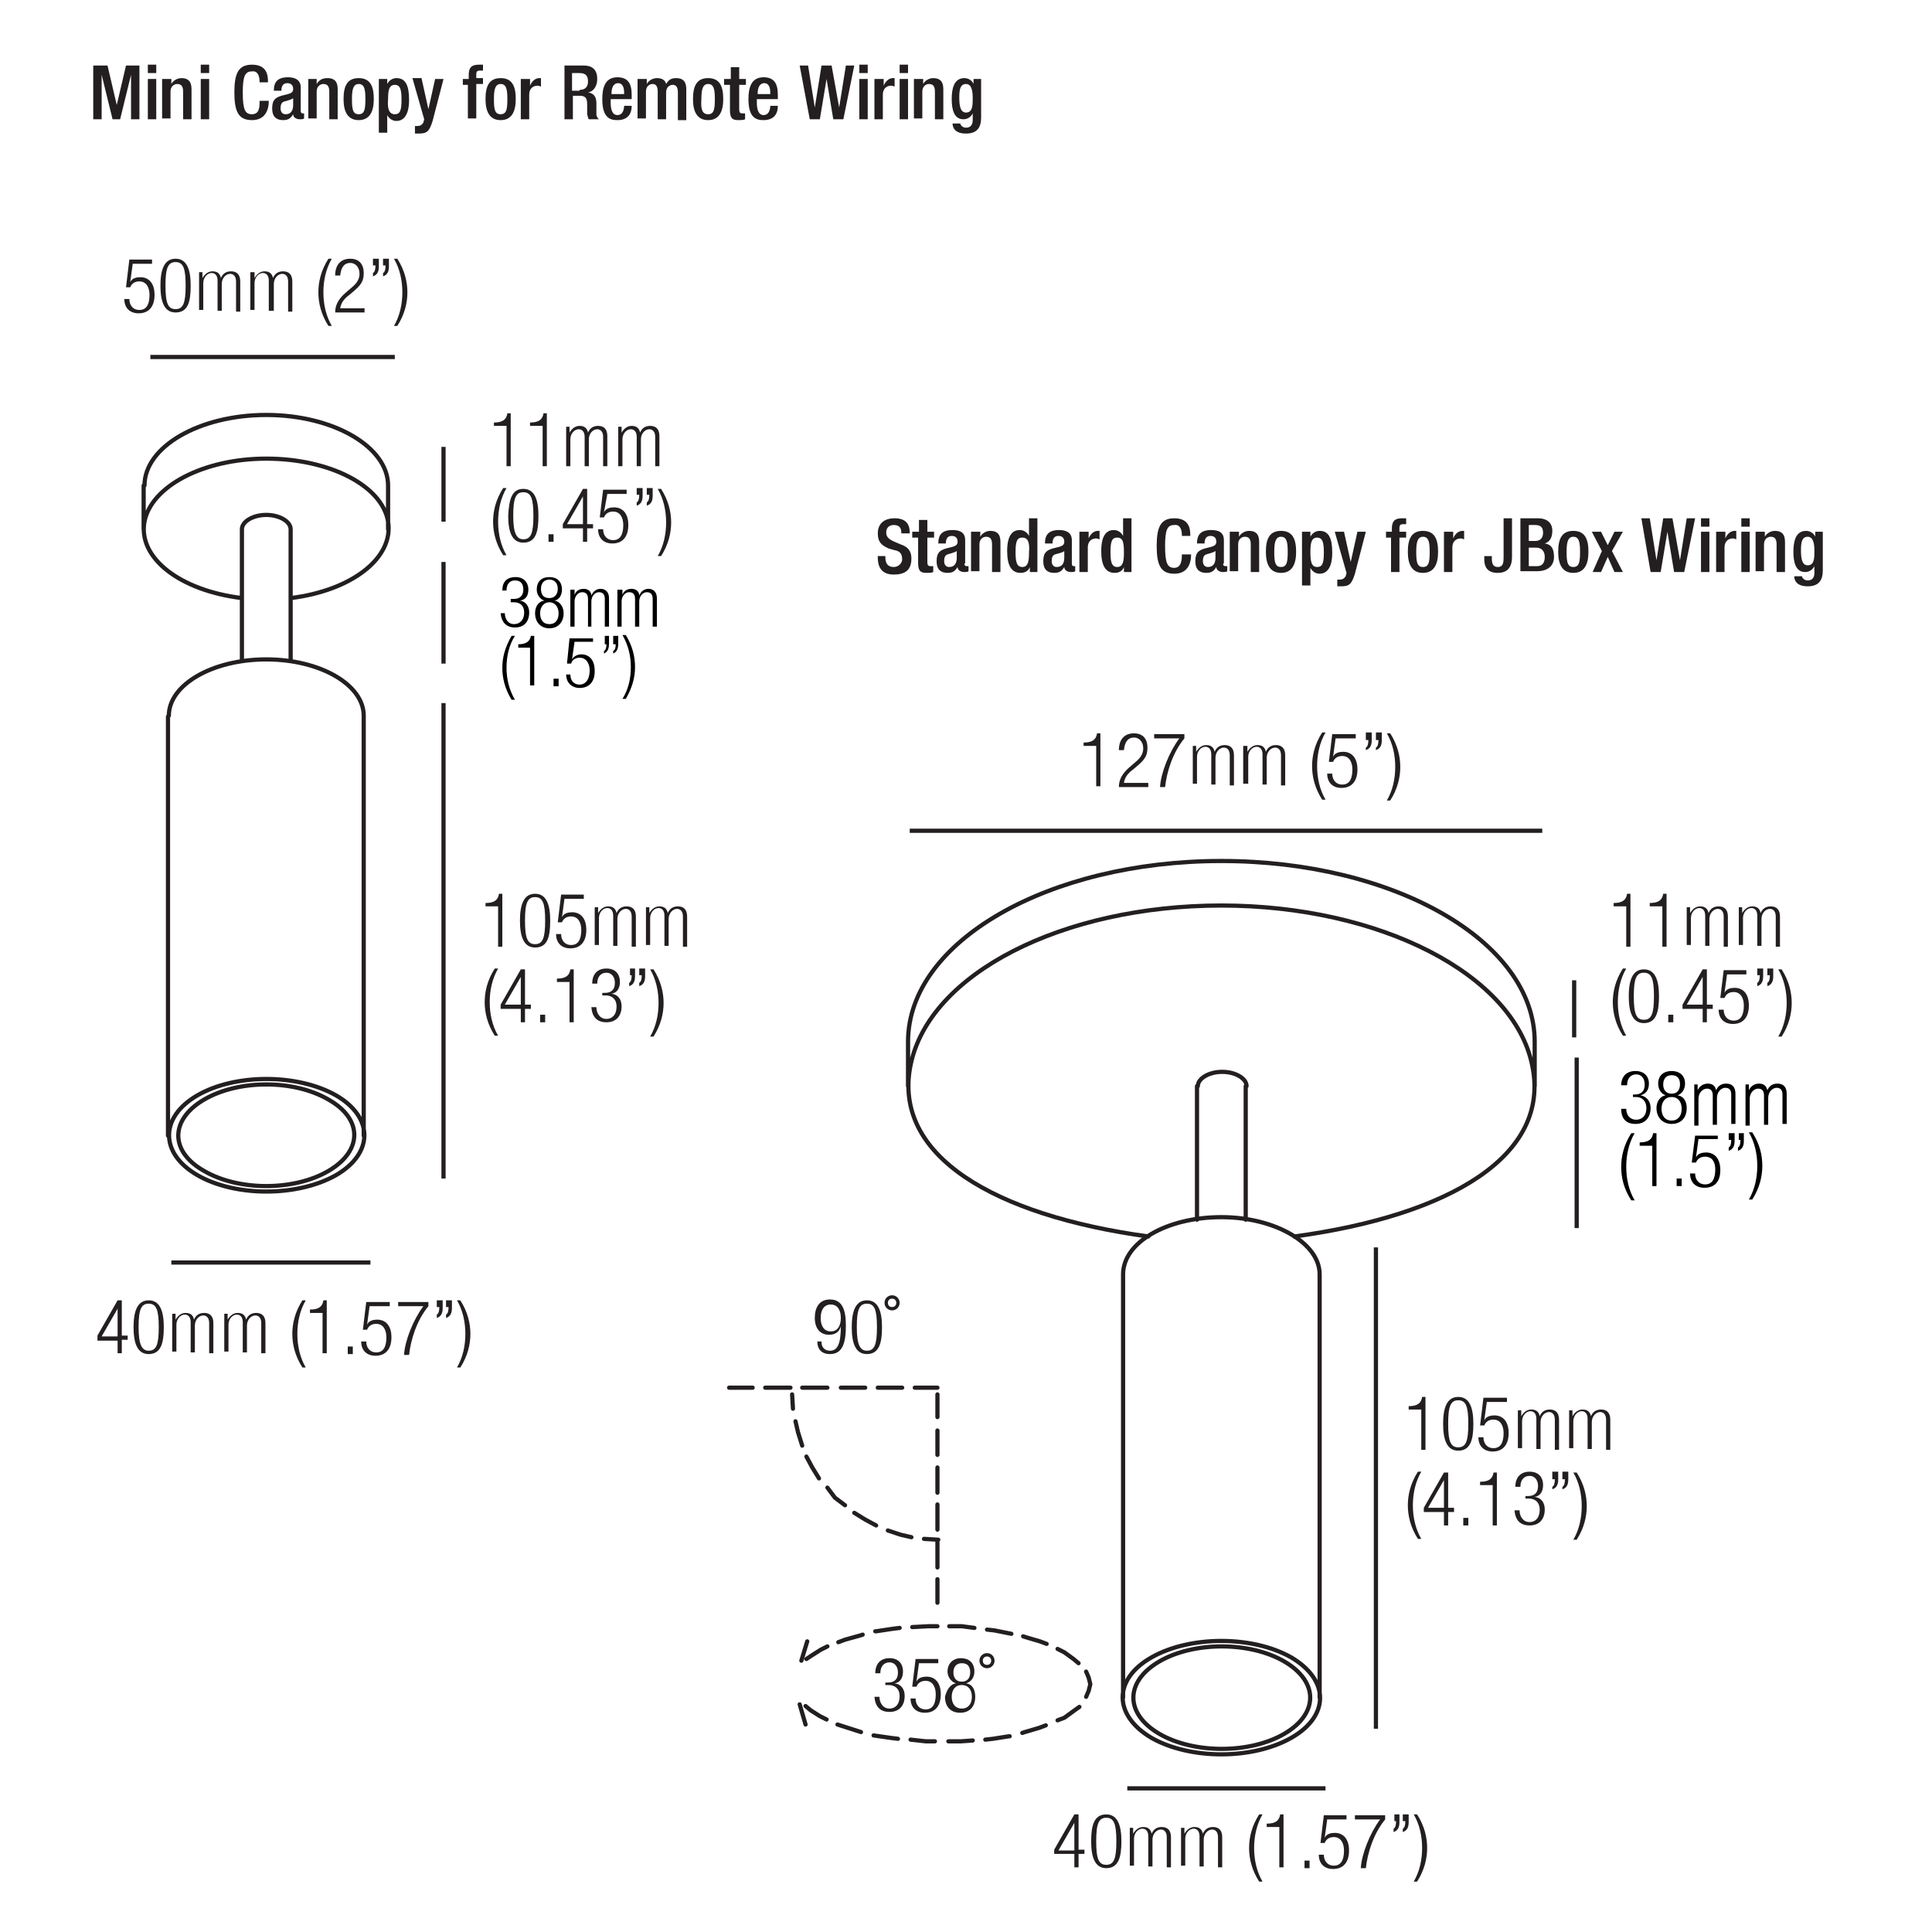 <?xml version="1.0" encoding="utf-8"?>
<!-- Generator: Adobe Illustrator 23.0.1, SVG Export Plug-In . SVG Version: 6.00 Build 0)  -->
<svg version="1.1" id="Layer_1" xmlns="http://www.w3.org/2000/svg" xmlns:xlink="http://www.w3.org/1999/xlink" x="0px" y="0px"
	 viewBox="0 0 230 230" style="enable-background:new 0 0 230 230;" xml:space="preserve">
<style type="text/css">
	.st0{fill:none;stroke:#231F20;stroke-width:0.5;stroke-linecap:round;stroke-linejoin:round;stroke-miterlimit:10;}
	.st1{fill:#231F20;}
	.st2{fill:none;stroke:#231F20;stroke-width:0.5;}
</style>
<path class="st0" d="M142.5,129.3v15.9 M148.3,129.3v15.9 M148.4,129.3c0-0.9-1.3-1.7-2.9-1.7c-1.6,0-2.9,0.8-2.9,1.7 M133.7,151.7
	v50.4 M157.1,151.7v50.4 M157.1,151.7c0-3.7-5.3-6.8-11.7-6.8c-6.5,0-11.7,3-11.7,6.8 M137.1,197.3c-4.6,2.6-4.6,6.9,0,9.6
	c4.6,2.6,12,2.6,16.6,0c4.6-2.6,4.6-6.9,0-9.6C149.1,194.7,141.7,194.7,137.1,197.3 M152.9,206.4c4.1-2.4,4.1-6.2,0-8.6
	c-4.1-2.4-10.8-2.4-14.9,0c-4.1,2.4-4.1,6.2,0,8.6C142.1,208.8,148.8,208.8,152.9,206.4"/>
<g>
	<path class="st0" d="M108.1,124v5.3 M182.7,124v5.3 M182.7,124c0-11.9-16.7-21.5-37.3-21.5c-20.6,0-37.3,9.6-37.3,21.5
		 M154.1,147.2c18.4-2.5,30.6-9.6,28.3-20.4c-2.2-10.8-18.1-19-37-19c-18.9,0-34.8,8.1-37,19c-2.2,10.8,10,17.9,28.3,20.4"/>
</g>
<g>
	<path class="st1" d="M18.1,30.9v0.5h-2.3l-0.3,2.2l0,0c0.2-0.5,0.8-0.6,1.2-0.6c1,0,1.7,0.7,1.7,2.1c0,1.3-0.6,2.2-1.9,2.2
		c-1,0-1.7-0.6-1.7-1.7h0.6c0,0.7,0.4,1.3,1.2,1.3s1.2-0.6,1.2-1.8c0-0.9-0.4-1.6-1.2-1.6c-0.5,0-0.9,0.2-1.1,0.7H15l0.4-3.3H18.1z"
		/>
	<path class="st1" d="M20.9,30.8c1.4,0,1.8,1.4,1.8,3.2c0,1.9-0.3,3.2-1.8,3.2c-1.4,0-1.8-1.4-1.8-3.2
		C19.1,32.2,19.5,30.8,20.9,30.8z M20.9,36.8c0.9,0,1.2-0.7,1.2-2.8s-0.3-2.8-1.2-2.8c-0.9,0-1.2,0.7-1.2,2.8S20,36.8,20.9,36.8z"/>
	<path class="st1" d="M23.6,32.4h0.5v0.7h0c0.3-0.5,0.7-0.8,1.2-0.8c0.6,0,0.9,0.3,1,0.8h0c0.2-0.5,0.6-0.8,1.2-0.8
		c0.7,0,1.1,0.4,1.1,1.2v3.6h-0.5v-3.6c0-0.6-0.3-0.9-0.7-0.9c-0.5,0-1,0.5-1,1.2v3.2h-0.5v-3.6c0-0.6-0.3-0.9-0.7-0.9
		c-0.5,0-1,0.5-1,1.2v3.2h-0.5V32.4z"/>
	<path class="st1" d="M29.8,32.4h0.5v0.7h0c0.3-0.5,0.7-0.8,1.2-0.8c0.6,0,0.9,0.3,1,0.8h0c0.2-0.5,0.6-0.8,1.2-0.8
		c0.7,0,1.1,0.4,1.1,1.2v3.6h-0.5v-3.6c0-0.6-0.3-0.9-0.7-0.9c-0.5,0-1,0.5-1,1.2v3.2H32v-3.6c0-0.6-0.3-0.9-0.7-0.9
		c-0.5,0-1,0.5-1,1.2v3.2h-0.5V32.4z"/>
	<path class="st1" d="M39.5,30.8c-0.7,1.2-1,2.6-1,4s0.3,2.8,1,4h-0.4c-0.9-1.4-1.2-2.8-1.2-4s0.3-2.6,1.2-4H39.5z"/>
	<path class="st1" d="M39.9,32.8c0-1.2,0.6-2,1.8-2c0.9,0,1.6,0.5,1.6,1.7c0,0.8-0.2,1.3-1,2l-0.7,0.6c-0.7,0.5-1,1-1.1,1.6h2.9v0.5
		h-3.5c0-1,0.5-1.7,1.3-2.4l0.7-0.6c0.6-0.5,0.9-1,0.9-1.6c0-0.8-0.5-1.3-1.1-1.3c-0.7,0-1.1,0.5-1.2,1.5H39.9z"/>
	<path class="st1" d="M44.5,30.8h0.6v0.9c0,0.5-0.1,1-0.7,1.2v-0.4c0.2-0.1,0.3-0.4,0.3-0.9h-0.3V30.8z M45.7,30.8h0.6v0.9
		c0,0.5-0.1,1-0.7,1.2v-0.4c0.2-0.1,0.3-0.4,0.3-0.9h-0.3V30.8z"/>
	<path class="st1" d="M46.9,38.8c0.7-1.2,1-2.6,1-4s-0.3-2.8-1-4h0.4c0.9,1.4,1.2,2.8,1.2,4s-0.3,2.6-1.2,4H46.9z"/>
</g>
<g>
	<path class="st1" d="M130.5,88.8H129v-0.4c1.1,0,1.5-0.4,1.6-1.1h0.4v6.3h-0.5V88.8z"/>
	<path class="st1" d="M133.2,89.3c0-1.2,0.6-2,1.8-2c0.9,0,1.6,0.5,1.6,1.7c0,0.8-0.2,1.3-1,2l-0.7,0.6c-0.7,0.5-1,1-1.1,1.6h2.9
		v0.5h-3.5c0-1,0.5-1.7,1.3-2.4l0.7-0.6c0.6-0.5,0.9-1,0.9-1.6c0-0.8-0.5-1.3-1.1-1.3c-0.7,0-1.1,0.5-1.2,1.5H133.2z"/>
	<path class="st1" d="M137.4,87.4h3.6v0.5c-1.4,1.7-2.1,4-2.3,5.8h-0.6c0.1-1.7,1.1-4.2,2.3-5.8h-3V87.4z"/>
	<path class="st1" d="M141.9,88.8h0.5v0.7h0c0.3-0.5,0.7-0.8,1.2-0.8c0.6,0,0.9,0.3,1,0.8h0c0.2-0.5,0.6-0.8,1.2-0.8
		c0.7,0,1.1,0.4,1.1,1.2v3.6h-0.5v-3.6c0-0.6-0.3-0.9-0.7-0.9c-0.5,0-1,0.5-1,1.2v3.2h-0.5v-3.6c0-0.6-0.3-0.9-0.7-0.9
		c-0.5,0-1,0.5-1,1.2v3.2h-0.5V88.8z"/>
	<path class="st1" d="M148,88.8h0.5v0.7h0c0.3-0.5,0.7-0.8,1.2-0.8c0.6,0,0.9,0.3,1,0.8h0c0.2-0.5,0.6-0.8,1.2-0.8
		c0.7,0,1.1,0.4,1.1,1.2v3.6h-0.5v-3.6c0-0.6-0.3-0.9-0.7-0.9c-0.5,0-1,0.5-1,1.2v3.2h-0.5v-3.6c0-0.6-0.3-0.9-0.7-0.9
		c-0.5,0-1,0.5-1,1.2v3.2H148V88.8z"/>
	<path class="st1" d="M157.8,87.2c-0.7,1.2-1,2.6-1,4s0.3,2.8,1,4h-0.4c-0.9-1.4-1.2-2.8-1.2-4s0.3-2.6,1.2-4H157.8z"/>
	<path class="st1" d="M161.4,87.4v0.5H159l-0.3,2.2l0,0c0.2-0.5,0.8-0.6,1.2-0.6c1,0,1.7,0.7,1.7,2.1c0,1.3-0.6,2.2-1.9,2.2
		c-1,0-1.7-0.6-1.7-1.7h0.6c0,0.7,0.4,1.3,1.2,1.3c0.8,0,1.2-0.6,1.2-1.8c0-0.9-0.4-1.6-1.2-1.6c-0.5,0-0.9,0.2-1.1,0.7h-0.5
		l0.4-3.3H161.4z"/>
	<path class="st1" d="M162.7,87.2h0.6v0.9c0,0.5-0.1,1-0.7,1.2V89c0.2-0.1,0.3-0.4,0.3-0.9h-0.3V87.2z M163.9,87.2h0.6v0.9
		c0,0.5-0.1,1-0.7,1.2V89c0.2-0.1,0.3-0.4,0.3-0.9h-0.3V87.2z"/>
	<path class="st1" d="M165.1,95.3c0.7-1.2,1-2.6,1-4s-0.3-2.8-1-4h0.4c0.9,1.4,1.2,2.8,1.2,4s-0.3,2.6-1.2,4H165.1z"/>
</g>
<g>
	<path class="st1" d="M14,159.6h-2.4V159l2.4-4.2h0.5v4.2h0.7v0.5h-0.7v1.6H14V159.6z M14,159.1v-3.3h0l-1.9,3.3H14z"/>
	<path class="st1" d="M17.7,154.8c1.4,0,1.8,1.4,1.8,3.2s-0.3,3.2-1.8,3.2c-1.4,0-1.8-1.4-1.8-3.2S16.3,154.8,17.7,154.8z
		 M17.7,160.8c0.9,0,1.2-0.7,1.2-2.8s-0.3-2.8-1.2-2.8c-0.9,0-1.2,0.7-1.2,2.8S16.9,160.8,17.7,160.8z"/>
	<path class="st1" d="M20.4,156.4h0.5v0.7h0c0.3-0.5,0.7-0.8,1.2-0.8c0.6,0,0.9,0.3,1,0.8h0c0.2-0.5,0.6-0.8,1.2-0.8
		c0.7,0,1.1,0.4,1.1,1.2v3.6h-0.5v-3.6c0-0.6-0.3-0.9-0.7-0.9c-0.5,0-1,0.5-1,1.2v3.2h-0.5v-3.6c0-0.6-0.3-0.9-0.7-0.9
		c-0.5,0-1,0.5-1,1.2v3.2h-0.5V156.4z"/>
	<path class="st1" d="M26.6,156.4h0.5v0.7h0c0.3-0.5,0.7-0.8,1.2-0.8c0.6,0,0.9,0.3,1,0.8h0c0.2-0.5,0.6-0.8,1.2-0.8
		c0.7,0,1.1,0.4,1.1,1.2v3.6h-0.5v-3.6c0-0.6-0.3-0.9-0.7-0.9c-0.5,0-1,0.5-1,1.2v3.2h-0.5v-3.6c0-0.6-0.3-0.9-0.7-0.9
		c-0.5,0-1,0.5-1,1.2v3.2h-0.5V156.4z"/>
	<path class="st1" d="M36.4,154.8c-0.7,1.2-1,2.6-1,4s0.3,2.8,1,4H36c-0.9-1.4-1.2-2.8-1.2-4c0-1.2,0.3-2.6,1.2-4H36.4z"/>
	<path class="st1" d="M38.4,156.3h-1.5v-0.4c1.1,0,1.5-0.4,1.6-1.1h0.4v6.3h-0.5V156.3z"/>
	<path class="st1" d="M41.4,160.3H42v0.9h-0.6V160.3z"/>
	<path class="st1" d="M46.4,155v0.5H44l-0.3,2.2l0,0c0.2-0.5,0.8-0.6,1.2-0.6c1,0,1.7,0.7,1.7,2.1c0,1.3-0.6,2.2-1.9,2.2
		c-1,0-1.7-0.6-1.7-1.7h0.6c0,0.7,0.4,1.3,1.2,1.3s1.2-0.6,1.2-1.8c0-0.9-0.4-1.6-1.2-1.6c-0.5,0-0.9,0.2-1.1,0.7h-0.5l0.4-3.3H46.4
		z"/>
	<path class="st1" d="M47.4,155H51v0.5c-1.4,1.7-2.1,4-2.3,5.8h-0.6c0.1-1.7,1.1-4.2,2.3-5.8h-3V155z"/>
	<path class="st1" d="M52.1,154.8h0.6v0.9c0,0.5-0.1,1-0.7,1.2v-0.4c0.2-0.1,0.3-0.4,0.3-0.9h-0.3V154.8z M53.2,154.8h0.6v0.9
		c0,0.5-0.1,1-0.7,1.2v-0.4c0.2-0.1,0.3-0.4,0.3-0.9h-0.3V154.8z"/>
	<path class="st1" d="M54.4,162.8c0.7-1.2,1-2.6,1-4s-0.3-2.8-1-4h0.4c0.9,1.4,1.2,2.8,1.2,4c0,1.2-0.3,2.6-1.2,4H54.4z"/>
</g>
<g>
	<path class="st1" d="M127.9,220.7h-2.4v-0.5l2.4-4.2h0.5v4.2h0.7v0.5h-0.7v1.6h-0.5V220.7z M127.9,220.3v-3.3h0l-1.9,3.3H127.9z"/>
	<path class="st1" d="M131.7,216c1.4,0,1.8,1.4,1.8,3.2s-0.3,3.2-1.8,3.2c-1.4,0-1.8-1.4-1.8-3.2S130.2,216,131.7,216z M131.7,222
		c0.9,0,1.2-0.7,1.2-2.8s-0.3-2.8-1.2-2.8c-0.9,0-1.2,0.7-1.2,2.8S130.8,222,131.7,222z"/>
	<path class="st1" d="M134.4,217.6h0.5v0.7h0c0.3-0.5,0.7-0.8,1.2-0.8c0.6,0,0.9,0.3,1,0.8h0c0.2-0.5,0.6-0.8,1.2-0.8
		c0.7,0,1.1,0.4,1.1,1.2v3.6h-0.5v-3.6c0-0.6-0.3-0.9-0.7-0.9c-0.5,0-1,0.5-1,1.2v3.2h-0.5v-3.6c0-0.6-0.3-0.9-0.7-0.9
		c-0.5,0-1,0.5-1,1.2v3.2h-0.5V217.6z"/>
	<path class="st1" d="M140.5,217.6h0.5v0.7h0c0.3-0.5,0.7-0.8,1.2-0.8c0.6,0,0.9,0.3,1,0.8h0c0.2-0.5,0.6-0.8,1.2-0.8
		c0.7,0,1.1,0.4,1.1,1.2v3.6H145v-3.6c0-0.6-0.3-0.9-0.7-0.9c-0.5,0-1,0.5-1,1.2v3.2h-0.5v-3.6c0-0.6-0.3-0.9-0.7-0.9
		c-0.5,0-1,0.5-1,1.2v3.2h-0.5V217.6z"/>
	<path class="st1" d="M150.3,216c-0.7,1.2-1,2.6-1,4s0.3,2.8,1,4h-0.4c-0.9-1.4-1.2-2.8-1.2-4c0-1.2,0.3-2.6,1.2-4H150.3z"/>
	<path class="st1" d="M152.3,217.5h-1.5v-0.4c1.1,0,1.5-0.4,1.6-1.1h0.4v6.3h-0.5V217.5z"/>
	<path class="st1" d="M155.3,221.5h0.6v0.9h-0.6V221.5z"/>
	<path class="st1" d="M160.3,216.1v0.5H158l-0.3,2.2l0,0c0.2-0.5,0.8-0.6,1.2-0.6c1,0,1.7,0.7,1.7,2.1c0,1.3-0.6,2.2-1.9,2.2
		c-1,0-1.7-0.6-1.7-1.7h0.6c0,0.7,0.4,1.3,1.2,1.3c0.8,0,1.2-0.6,1.2-1.8c0-0.9-0.4-1.6-1.2-1.6c-0.5,0-0.9,0.2-1.1,0.7h-0.5
		l0.4-3.3H160.3z"/>
	<path class="st1" d="M161.3,216.1h3.6v0.5c-1.4,1.7-2.1,4-2.3,5.8H162c0.1-1.7,1.1-4.2,2.3-5.8h-3V216.1z"/>
	<path class="st1" d="M166,216h0.6v0.9c0,0.5-0.1,1-0.7,1.2v-0.4c0.2-0.1,0.3-0.4,0.3-0.9H166V216z M167.1,216h0.6v0.9
		c0,0.5-0.1,1-0.7,1.2v-0.4c0.2-0.1,0.3-0.4,0.3-0.9h-0.3V216z"/>
	<path class="st1" d="M168.3,224c0.7-1.2,1-2.6,1-4s-0.3-2.8-1-4h0.4c0.9,1.4,1.2,2.8,1.2,4c0,1.2-0.3,2.6-1.2,4H168.3z"/>
</g>
<g>
	<path class="st1" d="M59.3,107.9h-1.5v-0.4c1.1,0,1.5-0.4,1.6-1.1h0.4v6.3h-0.5V107.9z"/>
	<path class="st1" d="M63.7,106.4c1.4,0,1.8,1.4,1.8,3.2c0,1.9-0.3,3.2-1.8,3.2c-1.4,0-1.8-1.4-1.8-3.2
		C61.9,107.8,62.3,106.4,63.7,106.4z M63.7,112.4c0.9,0,1.2-0.7,1.2-2.8s-0.3-2.8-1.2-2.8c-0.9,0-1.2,0.7-1.2,2.8
		S62.8,112.4,63.7,112.4z"/>
	<path class="st1" d="M69.5,106.5v0.5h-2.3l-0.3,2.2l0,0c0.2-0.5,0.8-0.6,1.2-0.6c1,0,1.7,0.7,1.7,2.1c0,1.3-0.6,2.2-1.9,2.2
		c-1,0-1.7-0.6-1.7-1.7h0.6c0,0.7,0.4,1.3,1.2,1.3s1.2-0.6,1.2-1.8c0-0.9-0.4-1.6-1.2-1.6c-0.5,0-0.9,0.2-1.1,0.7h-0.5l0.4-3.3H69.5
		z"/>
	<path class="st1" d="M70.7,108h0.5v0.7h0c0.3-0.5,0.7-0.8,1.2-0.8c0.6,0,0.9,0.3,1,0.8h0c0.2-0.5,0.6-0.8,1.2-0.8
		c0.7,0,1.1,0.4,1.1,1.2v3.6h-0.5v-3.6c0-0.6-0.3-0.9-0.7-0.9c-0.5,0-1,0.5-1,1.2v3.2H73v-3.6c0-0.6-0.3-0.9-0.7-0.9
		c-0.5,0-1,0.5-1,1.2v3.2h-0.5V108z"/>
	<path class="st1" d="M76.8,108h0.5v0.7h0c0.3-0.5,0.7-0.8,1.2-0.8c0.6,0,0.9,0.3,1,0.8h0c0.2-0.5,0.6-0.8,1.2-0.8
		c0.7,0,1.1,0.4,1.1,1.2v3.6h-0.5v-3.6c0-0.6-0.3-0.9-0.7-0.9c-0.5,0-1,0.5-1,1.2v3.2h-0.5v-3.6c0-0.6-0.3-0.9-0.7-0.9
		c-0.5,0-1,0.5-1,1.2v3.2h-0.5V108z"/>
</g>
<g>
	<path class="st1" d="M59.3,115.3c-0.7,1.2-1,2.6-1,4s0.3,2.8,1,4h-0.4c-0.9-1.4-1.2-2.8-1.2-4c0-1.2,0.3-2.6,1.2-4H59.3z"/>
	<path class="st1" d="M62,120.1h-2.4v-0.5l2.4-4.2h0.5v4.2h0.7v0.5h-0.7v1.6H62V120.1z M62,119.6v-3.3h0l-1.9,3.3H62z"/>
	<path class="st1" d="M64.3,120.8h0.6v0.9h-0.6V120.8z"/>
	<path class="st1" d="M67.8,116.9h-1.5v-0.4c1.1,0,1.5-0.4,1.6-1.1h0.4v6.3h-0.5V116.9z"/>
	<path class="st1" d="M71.7,118.2H72c0.8,0,1.2-0.4,1.2-1.2c0-0.7-0.4-1.2-1-1.2c-0.6,0-1.1,0.4-1.1,1.3h-0.6c0-1.1,0.6-1.8,1.7-1.8
		c1,0,1.6,0.6,1.6,1.6c0,0.7-0.3,1.3-1,1.4v0c0.8,0.1,1.2,0.7,1.2,1.5c0,1.1-0.6,1.9-1.8,1.9c-1.1,0-1.7-0.6-1.8-1.8h0.6
		c0,0.7,0.4,1.4,1.2,1.4c0.6,0,1.2-0.4,1.2-1.5c0-0.8-0.5-1.3-1.3-1.3h-0.4V118.2z"/>
	<path class="st1" d="M75,115.3h0.6v0.9c0,0.5-0.1,1-0.7,1.2v-0.4c0.2-0.1,0.3-0.4,0.3-0.9H75V115.3z M76.2,115.3h0.6v0.9
		c0,0.5-0.1,1-0.7,1.2v-0.4c0.2-0.1,0.3-0.4,0.3-0.9h-0.3V115.3z"/>
	<path class="st1" d="M77.4,123.4c0.7-1.2,1-2.6,1-4s-0.3-2.8-1-4h0.4c0.9,1.4,1.2,2.8,1.2,4c0,1.2-0.3,2.6-1.2,4H77.4z"/>
</g>
<g>
	<path class="st1" d="M169.2,167.8h-1.5v-0.4c1.1,0,1.5-0.4,1.6-1.1h0.4v6.3h-0.5V167.8z"/>
	<path class="st1" d="M173.6,166.3c1.4,0,1.8,1.4,1.8,3.2s-0.3,3.2-1.8,3.2c-1.4,0-1.8-1.4-1.8-3.2S172.2,166.3,173.6,166.3z
		 M173.6,172.3c0.9,0,1.2-0.7,1.2-2.8s-0.3-2.8-1.2-2.8c-0.9,0-1.2,0.7-1.2,2.8S172.7,172.3,173.6,172.3z"/>
	<path class="st1" d="M179.4,166.4v0.5H177l-0.3,2.2l0,0c0.2-0.5,0.8-0.6,1.2-0.6c1,0,1.7,0.7,1.7,2.1c0,1.3-0.6,2.2-1.9,2.2
		c-1,0-1.7-0.6-1.7-1.7h0.6c0,0.7,0.4,1.3,1.2,1.3c0.8,0,1.2-0.6,1.2-1.8c0-0.9-0.4-1.6-1.2-1.6c-0.5,0-0.9,0.2-1.1,0.7h-0.5
		l0.4-3.3H179.4z"/>
	<path class="st1" d="M180.6,167.9h0.5v0.7h0c0.3-0.5,0.7-0.8,1.2-0.8c0.6,0,0.9,0.3,1,0.8h0c0.2-0.5,0.6-0.8,1.2-0.8
		c0.7,0,1.1,0.4,1.1,1.2v3.6h-0.5v-3.6c0-0.6-0.3-0.9-0.7-0.9c-0.5,0-1,0.5-1,1.2v3.2h-0.5v-3.6c0-0.6-0.3-0.9-0.7-0.9
		c-0.5,0-1,0.5-1,1.2v3.2h-0.5V167.9z"/>
	<path class="st1" d="M186.7,167.9h0.5v0.7h0c0.3-0.5,0.7-0.8,1.2-0.8c0.6,0,0.9,0.3,1,0.8h0c0.2-0.5,0.6-0.8,1.2-0.8
		c0.7,0,1.1,0.4,1.1,1.2v3.6h-0.5v-3.6c0-0.6-0.3-0.9-0.7-0.9c-0.5,0-1,0.5-1,1.2v3.2H189v-3.6c0-0.6-0.3-0.9-0.7-0.9
		c-0.5,0-1,0.5-1,1.2v3.2h-0.5V167.9z"/>
</g>
<g>
	<path class="st1" d="M169.2,175.2c-0.7,1.2-1,2.6-1,4s0.3,2.8,1,4h-0.4c-0.9-1.4-1.2-2.8-1.2-4c0-1.2,0.3-2.6,1.2-4H169.2z"/>
	<path class="st1" d="M171.9,180h-2.4v-0.5l2.4-4.2h0.5v4.2h0.7v0.5h-0.7v1.6h-0.5V180z M171.9,179.5v-3.3h0l-1.9,3.3H171.9z"/>
	<path class="st1" d="M174.2,180.7h0.6v0.9h-0.6V180.7z"/>
	<path class="st1" d="M177.7,176.8h-1.5v-0.4c1.1,0,1.5-0.4,1.6-1.1h0.4v6.3h-0.5V176.8z"/>
	<path class="st1" d="M181.6,178.1h0.3c0.8,0,1.2-0.4,1.2-1.2c0-0.7-0.4-1.2-1-1.2c-0.6,0-1.1,0.4-1.1,1.3h-0.6
		c0-1.1,0.6-1.8,1.7-1.8c1,0,1.6,0.6,1.6,1.6c0,0.7-0.3,1.3-1,1.4v0c0.8,0.1,1.2,0.7,1.2,1.5c0,1.1-0.6,1.9-1.8,1.9
		c-1.1,0-1.7-0.6-1.8-1.8h0.6c0,0.7,0.4,1.4,1.2,1.4c0.6,0,1.2-0.4,1.2-1.5c0-0.8-0.5-1.3-1.3-1.3h-0.4V178.1z"/>
	<path class="st1" d="M184.9,175.2h0.6v0.9c0,0.5-0.1,1-0.7,1.2V177c0.2-0.1,0.3-0.4,0.3-0.9h-0.3V175.2z M186.1,175.2h0.6v0.9
		c0,0.5-0.1,1-0.7,1.2V177c0.2-0.1,0.3-0.4,0.3-0.9h-0.3V175.2z"/>
	<path class="st1" d="M187.3,183.3c0.7-1.2,1-2.6,1-4s-0.3-2.8-1-4h0.4c0.9,1.4,1.2,2.8,1.2,4c0,1.2-0.3,2.6-1.2,4H187.3z"/>
</g>
<g>
	<path class="st1" d="M60.3,50.7h-1.5v-0.4c1.1,0,1.5-0.4,1.6-1.1h0.4v6.3h-0.5V50.7z"/>
	<path class="st1" d="M64.6,50.7h-1.5v-0.4c1.1,0,1.5-0.4,1.6-1.1h0.4v6.3h-0.5V50.7z"/>
	<path class="st1" d="M67.3,50.8h0.5v0.7h0c0.3-0.5,0.7-0.8,1.2-0.8c0.6,0,0.9,0.3,1,0.8h0c0.2-0.5,0.6-0.8,1.2-0.8
		c0.7,0,1.1,0.4,1.1,1.2v3.6h-0.5V52c0-0.6-0.3-0.9-0.7-0.9c-0.5,0-1,0.5-1,1.2v3.2h-0.5V52c0-0.6-0.3-0.9-0.7-0.9
		c-0.5,0-1,0.5-1,1.2v3.2h-0.5V50.8z"/>
	<path class="st1" d="M73.5,50.8H74v0.7h0c0.3-0.5,0.7-0.8,1.2-0.8c0.6,0,0.9,0.3,1,0.8h0c0.2-0.5,0.6-0.8,1.2-0.8
		c0.7,0,1.1,0.4,1.1,1.2v3.6H78V52c0-0.6-0.3-0.9-0.7-0.9c-0.5,0-1,0.5-1,1.2v3.2h-0.5V52c0-0.6-0.3-0.9-0.7-0.9c-0.5,0-1,0.5-1,1.2
		v3.2h-0.5V50.8z"/>
</g>
<g>
	<path class="st1" d="M60.3,58.1c-0.7,1.2-1,2.6-1,4s0.3,2.8,1,4h-0.4c-0.9-1.4-1.2-2.8-1.2-4s0.3-2.6,1.2-4H60.3z"/>
	<path class="st1" d="M62.3,58.2c1.4,0,1.8,1.4,1.8,3.2c0,1.9-0.3,3.2-1.8,3.2c-1.4,0-1.8-1.4-1.8-3.2
		C60.6,59.5,60.9,58.2,62.3,58.2z M62.3,64.2c0.9,0,1.2-0.7,1.2-2.8s-0.3-2.8-1.2-2.8c-0.9,0-1.2,0.7-1.2,2.8S61.5,64.2,62.3,64.2z"
		/>
	<path class="st1" d="M65.3,63.6h0.6v0.9h-0.6V63.6z"/>
	<path class="st1" d="M69.4,62.9h-2.4v-0.5l2.4-4.2h0.5v4.2h0.7v0.5h-0.7v1.6h-0.5V62.9z M69.4,62.4v-3.3h0l-1.9,3.3H69.4z"/>
	<path class="st1" d="M74.6,58.3v0.5h-2.3L71.9,61l0,0c0.2-0.5,0.8-0.6,1.2-0.6c1,0,1.7,0.7,1.7,2.1c0,1.3-0.6,2.2-1.9,2.2
		c-1,0-1.7-0.6-1.7-1.7h0.6c0,0.7,0.4,1.3,1.2,1.3s1.2-0.6,1.2-1.8c0-0.9-0.4-1.6-1.2-1.6c-0.5,0-0.9,0.2-1.1,0.7h-0.5l0.4-3.3H74.6
		z"/>
	<path class="st1" d="M75.9,58.1h0.6v0.9c0,0.5-0.1,1-0.7,1.2v-0.4c0.2-0.1,0.3-0.4,0.3-0.9h-0.3V58.1z M77.1,58.1h0.6v0.9
		c0,0.5-0.1,1-0.7,1.2v-0.4c0.2-0.1,0.3-0.4,0.3-0.9h-0.3V58.1z"/>
	<path class="st1" d="M78.3,66.2c0.7-1.2,1-2.6,1-4s-0.3-2.8-1-4h0.4c0.9,1.4,1.2,2.8,1.2,4s-0.3,2.6-1.2,4H78.3z"/>
</g>
<g>
	<path class="st1" d="M193.6,107.9h-1.5v-0.4c1.1,0,1.5-0.4,1.6-1.1h0.4v6.3h-0.5V107.9z"/>
	<path class="st1" d="M197.9,107.9h-1.5v-0.4c1.1,0,1.5-0.4,1.6-1.1h0.4v6.3h-0.5V107.9z"/>
	<path class="st1" d="M200.7,108h0.5v0.7h0c0.3-0.5,0.7-0.8,1.2-0.8c0.6,0,0.9,0.3,1,0.8h0c0.2-0.5,0.6-0.8,1.2-0.8
		c0.7,0,1.1,0.4,1.1,1.2v3.6h-0.5v-3.6c0-0.6-0.3-0.9-0.7-0.9c-0.5,0-1,0.5-1,1.2v3.2H203v-3.6c0-0.6-0.3-0.9-0.7-0.9
		c-0.5,0-1,0.5-1,1.2v3.2h-0.5V108z"/>
	<path class="st1" d="M206.9,108h0.5v0.7h0c0.3-0.5,0.7-0.8,1.2-0.8c0.6,0,0.9,0.3,1,0.8h0c0.2-0.5,0.6-0.8,1.2-0.8
		c0.7,0,1.1,0.4,1.1,1.2v3.6h-0.5v-3.6c0-0.6-0.3-0.9-0.7-0.9c-0.5,0-1,0.5-1,1.2v3.2h-0.5v-3.6c0-0.6-0.3-0.9-0.7-0.9
		c-0.5,0-1,0.5-1,1.2v3.2h-0.5V108z"/>
</g>
<g>
	<path class="st1" d="M193.6,115.3c-0.7,1.2-1,2.6-1,4s0.3,2.8,1,4h-0.4c-0.9-1.4-1.2-2.8-1.2-4c0-1.2,0.3-2.6,1.2-4H193.6z"/>
	<path class="st1" d="M195.7,115.4c1.4,0,1.8,1.4,1.8,3.2s-0.3,3.2-1.8,3.2c-1.4,0-1.8-1.4-1.8-3.2S194.3,115.4,195.7,115.4z
		 M195.7,121.4c0.9,0,1.2-0.7,1.2-2.8s-0.3-2.8-1.2-2.8c-0.9,0-1.2,0.7-1.2,2.8S194.8,121.4,195.7,121.4z"/>
	<path class="st1" d="M198.6,120.8h0.6v0.9h-0.6V120.8z"/>
	<path class="st1" d="M202.7,120.1h-2.4v-0.5l2.4-4.2h0.5v4.2h0.7v0.5h-0.7v1.6h-0.5V120.1z M202.7,119.6v-3.3h0l-1.9,3.3H202.7z"/>
	<path class="st1" d="M207.9,115.5v0.5h-2.3l-0.3,2.2l0,0c0.2-0.5,0.8-0.6,1.2-0.6c1,0,1.7,0.7,1.7,2.1c0,1.3-0.6,2.2-1.9,2.2
		c-1,0-1.7-0.6-1.7-1.7h0.6c0,0.7,0.4,1.3,1.2,1.3c0.8,0,1.2-0.6,1.2-1.8c0-0.9-0.4-1.6-1.2-1.6c-0.5,0-0.9,0.2-1.1,0.7h-0.5
		l0.4-3.3H207.9z"/>
	<path class="st1" d="M209.3,115.3h0.6v0.9c0,0.5-0.1,1-0.7,1.2v-0.4c0.2-0.1,0.3-0.4,0.3-0.9h-0.3V115.3z M210.5,115.3h0.6v0.9
		c0,0.5-0.1,1-0.7,1.2v-0.4c0.2-0.1,0.3-0.4,0.3-0.9h-0.3V115.3z"/>
	<path class="st1" d="M211.7,123.4c0.7-1.2,1-2.6,1-4s-0.3-2.8-1-4h0.4c0.9,1.4,1.2,2.8,1.2,4c0,1.2-0.3,2.6-1.2,4H211.7z"/>
</g>
<line class="st2" x1="47" y1="42.5" x2="17.9" y2="42.5"/>
<line class="st2" x1="183.6" y1="98.9" x2="108.3" y2="98.9"/>
<line class="st2" x1="44.1" y1="150.3" x2="20.4" y2="150.3"/>
<line class="st2" x1="157.8" y1="212.9" x2="134.2" y2="212.9"/>
<line class="st2" x1="52.8" y1="53.2" x2="52.8" y2="62.1"/>
<line class="st2" x1="187.4" y1="116.7" x2="187.4" y2="123.5"/>
<line class="st2" x1="52.8" y1="83.7" x2="52.8" y2="140.3"/>
<line class="st2" x1="163.8" y1="148.5" x2="163.8" y2="205.8"/>
<line class="st2" x1="187.7" y1="125.9" x2="187.7" y2="146.2"/>
<line class="st2" x1="52.8" y1="66.9" x2="52.8" y2="79"/>
<path class="st1" d="M115,13.4c0.8,0,0.8-0.9,0.8-1.7c0-0.8-0.1-1.7-0.8-1.7c-0.7,0-0.8,0.7-0.8,1.6C114.2,12.5,114.3,13.4,115,13.4
	 M114.3,14.6c0,0.3,0.3,0.6,0.7,0.6c0.5,0,0.8-0.3,0.8-0.9v-0.8h0c-0.2,0.4-0.6,0.7-1.1,0.7c-1.1,0-1.4-1.1-1.4-2.4
	c0-1.1,0.2-2.5,1.5-2.5c0.6,0,1,0.4,1.1,0.7h0V9.4h0.9V14c0,1.2-0.5,1.9-1.8,1.9c-1.4,0-1.6-0.8-1.6-1.2H114.3z M109,9.4h0.9V10h0
	c0.2-0.4,0.7-0.7,1.2-0.7c0.7,0,1.2,0.3,1.2,1.3v3.6h-1v-3.3c0-0.6-0.2-0.9-0.7-0.9c-0.4,0-0.8,0.3-0.8,0.9v3.2h-1V9.4z M107.1,9.4
	h1v4.8h-1V9.4z M107.1,7.7h1v1h-1V7.7z M104.2,9.4h1v0.8h0c0.2-0.5,0.6-0.9,1.1-0.9c0.1,0,0.2,0,0.2,0v1c-0.1,0-0.2-0.1-0.4-0.1
	c-0.4,0-1,0.2-1,1.1v2.9h-1V9.4z M102.3,9.4h1v4.8h-1V9.4z M102.3,7.7h1v1h-1V7.7z M95.2,7.8h1l0.8,5h0l0.8-5H99l0.9,5h0l0.8-5h1
	l-1.3,6.4h-1.2l-0.8-4.8h0l-0.8,4.8h-1.2L95.2,7.8z M91.7,11.3V11c0-0.6-0.2-1.1-0.7-1.1c-0.6,0-0.8,0.6-0.8,1.2v0.1H91.7z
	 M90.1,11.9v0.3c0,0.6,0.1,1.5,0.8,1.5c0.7,0,0.8-0.8,0.8-1.1h0.9c0,1.1-0.6,1.7-1.7,1.7c-0.8,0-1.8-0.2-1.8-2.5
	c0-1.3,0.3-2.6,1.8-2.6c1.3,0,1.7,0.8,1.7,2.1v0.5H90.1z M86.4,9.4H87V8h1v1.4h0.8v0.7H88V13c0,0.4,0.1,0.5,0.4,0.5
	c0.1,0,0.3,0,0.3,0v0.7c-0.2,0.1-0.5,0.1-0.8,0.1c-0.7,0-1-0.2-1-1.2v-3h-0.7V9.4z M84.3,13.6c0.7,0,0.8-0.6,0.8-1.8
	c0-1.1-0.1-1.8-0.8-1.8c-0.7,0-0.8,0.8-0.8,1.8C83.4,13,83.6,13.6,84.3,13.6 M84.3,9.3c1.4,0,1.8,1,1.8,2.5c0,1.5-0.5,2.5-1.8,2.5
	c-1.3,0-1.8-1-1.8-2.5C82.5,10.3,82.9,9.3,84.3,9.3 M76.1,9.4H77V10h0c0.2-0.4,0.7-0.7,1.2-0.7c0.7,0,1,0.3,1.1,0.7
	c0.3-0.5,0.6-0.7,1.2-0.7c0.7,0,1.2,0.3,1.2,1.3v3.7h-1v-3.3c0-0.6-0.2-0.9-0.6-0.9c-0.4,0-0.8,0.3-0.8,0.9v3.2h-1v-3.3
	c0-0.6-0.2-0.9-0.6-0.9c-0.4,0-0.8,0.3-0.8,0.9v3.2h-1V9.4z M74.3,11.3V11c0-0.6-0.2-1.1-0.7-1.1c-0.6,0-0.8,0.6-0.8,1.2v0.1H74.3z
	 M72.7,11.9v0.3c0,0.6,0.1,1.5,0.8,1.5c0.7,0,0.8-0.8,0.8-1.1h0.9c0,1.1-0.6,1.7-1.7,1.7c-0.8,0-1.8-0.2-1.8-2.5
	c0-1.3,0.3-2.6,1.8-2.6c1.3,0,1.7,0.8,1.7,2.1v0.5H72.7z M69,10.7c0.7,0,1-0.4,1-1c0-0.7-0.3-1-1-1h-0.9v2.1H69z M67.2,7.8h2.3
	c0.9,0,1.6,0.4,1.6,1.6c0,0.8-0.4,1.5-1.1,1.6v0c0.6,0.1,1,0.4,1,1.3c0,0.4,0,0.9,0,1.3c0,0.3,0.2,0.5,0.3,0.6h-1.2
	c-0.1-0.1-0.1-0.3-0.2-0.6c0-0.4,0-0.7,0-1.2c0-0.7-0.2-1-0.9-1h-0.8v2.8h-1V7.8z M62.1,9.4h1v0.8h0c0.2-0.5,0.6-0.9,1.1-0.9
	c0.1,0,0.2,0,0.2,0v1c-0.1,0-0.2-0.1-0.4-0.1c-0.4,0-1,0.2-1,1.1v2.9h-1V9.4z M59.6,13.6c0.7,0,0.8-0.6,0.8-1.8
	c0-1.1-0.1-1.8-0.8-1.8c-0.7,0-0.8,0.8-0.8,1.8C58.8,13,58.9,13.6,59.6,13.6 M59.6,9.3c1.4,0,1.8,1,1.8,2.5c0,1.5-0.5,2.5-1.8,2.5
	c-1.3,0-1.8-1-1.8-2.5C57.8,10.3,58.2,9.3,59.6,9.3 M55.8,10.1h-0.7V9.4h0.7V8.9c0-0.9,0.4-1.2,1.2-1.2c0.2,0,0.4,0,0.5,0v0.7h-0.3
	c-0.4,0-0.5,0.1-0.5,0.5v0.4h0.8v0.7h-0.8v4.1h-1V10.1z M50.2,9.4L51,13h0l0.8-3.6h1l-1.3,5c-0.4,1.3-0.7,1.5-1.7,1.5
	c-0.1,0-0.3,0-0.4,0V15c0.1,0,0.2,0,0.3,0c0.3,0,0.5-0.1,0.7-0.4l0.1-0.4l-1.4-4.9H50.2z M47,13.6c0.6,0,0.8-0.4,0.8-1.7
	c0-1.1-0.1-1.8-0.8-1.8c-0.7,0-0.8,0.7-0.8,1.7C46.1,12.9,46.3,13.6,47,13.6 M45.2,9.4h0.9V10h0c0.2-0.4,0.6-0.7,1.1-0.7
	c1.1,0,1.5,0.9,1.5,2.6c0,2-0.8,2.5-1.5,2.5c-0.5,0-0.9-0.3-1.1-0.7h0v2.1h-1V9.4z M42.7,13.6c0.7,0,0.8-0.6,0.8-1.8
	c0-1.1-0.1-1.8-0.8-1.8c-0.7,0-0.8,0.8-0.8,1.8C41.9,13,42,13.6,42.7,13.6 M42.7,9.3c1.4,0,1.8,1,1.8,2.5c0,1.5-0.5,2.5-1.8,2.5
	c-1.3,0-1.8-1-1.8-2.5C40.9,10.3,41.3,9.3,42.7,9.3 M36.8,9.4h0.9V10h0C38,9.5,38.4,9.3,39,9.3c0.7,0,1.2,0.3,1.2,1.3v3.6h-1v-3.3
	c0-0.6-0.2-0.9-0.7-0.9c-0.4,0-0.8,0.3-0.8,0.9v3.2h-1V9.4z M34.9,11.7c-0.3,0.2-0.8,0.3-1.1,0.4c-0.3,0.1-0.4,0.4-0.4,0.8
	c0,0.4,0.2,0.7,0.6,0.7c0.6,0,0.9-0.4,0.9-1.1V11.7z M35.8,13.2c0,0.2,0.1,0.3,0.2,0.3c0.1,0,0.1,0,0.2,0v0.6
	c-0.1,0.1-0.3,0.1-0.5,0.1c-0.4,0-0.8-0.2-0.8-0.6h0c-0.3,0.5-0.6,0.7-1.2,0.7c-0.8,0-1.3-0.4-1.3-1.4c0-1.1,0.5-1.3,1.1-1.5
	l0.8-0.2c0.3-0.1,0.6-0.2,0.6-0.6c0-0.4-0.2-0.7-0.7-0.7c-0.6,0-0.7,0.5-0.7,0.9h-0.9c0-1,0.4-1.6,1.7-1.6c0.8,0,1.5,0.3,1.5,1.2
	V13.2z M32,11.9V12c0,1.2-0.5,2.3-2,2.3c-1.6,0-2.1-1-2.1-3.3s0.5-3.3,2.1-3.3c1.8,0,1.9,1.3,1.9,2v0.1h-1V9.7
	c0-0.6-0.2-1.3-0.9-1.2c-0.8,0-1.1,0.5-1.1,2.5c0,2.1,0.3,2.6,1.1,2.6c0.9,0,0.9-0.9,0.9-1.5v-0.1H32z M23.9,9.4h1v4.8h-1V9.4z
	 M23.9,7.7h1v1h-1V7.7z M19.5,9.4h0.9V10h0c0.2-0.4,0.7-0.7,1.2-0.7c0.7,0,1.2,0.3,1.2,1.3v3.6h-1v-3.3c0-0.6-0.2-0.9-0.7-0.9
	c-0.4,0-0.8,0.3-0.8,0.9v3.2h-1V9.4z M17.6,9.4h1v4.8h-1V9.4z M17.6,7.7h1v1h-1V7.7z M11.2,7.8h1.6l1.1,4.7h0L15,7.8h1.6v6.4h-1V8.9
	h0l-1.3,5.3h-0.9l-1.3-5.3h0v5.3h-1V7.8z"/>
<path class="st1" d="M215.2,67.3c0.8,0,0.8-0.9,0.8-1.7c0-0.8-0.1-1.7-0.8-1.7c-0.7,0-0.8,0.7-0.8,1.6
	C214.4,66.4,214.5,67.3,215.2,67.3 M214.5,68.5c0,0.3,0.3,0.6,0.7,0.6c0.5,0,0.8-0.3,0.8-0.9v-0.8h0c-0.2,0.4-0.6,0.7-1.1,0.7
	c-1.1,0-1.4-1.1-1.4-2.4c0-1.1,0.2-2.5,1.5-2.5c0.6,0,1,0.4,1.1,0.7h0v-0.6h0.9v4.6c0,1.2-0.5,1.9-1.8,1.9c-1.4,0-1.6-0.8-1.6-1.2
	H214.5z M209.2,63.3h0.9v0.6h0c0.2-0.4,0.7-0.7,1.2-0.7c0.7,0,1.2,0.3,1.2,1.3v3.6h-1v-3.3c0-0.6-0.2-0.9-0.7-0.9
	c-0.4,0-0.8,0.3-0.8,0.9v3.2h-1V63.3z M207.3,63.3h1v4.8h-1V63.3z M207.3,61.7h1v1h-1V61.7z M204.4,63.3h1v0.8h0
	c0.2-0.5,0.6-0.9,1.1-0.9c0.1,0,0.2,0,0.2,0v1c-0.1,0-0.2-0.1-0.4-0.1c-0.4,0-1,0.2-1,1.1v2.9h-1V63.3z M202.5,63.3h1v4.8h-1V63.3z
	 M202.5,61.7h1v1h-1V61.7z M195.4,61.7h1l0.8,5h0l0.8-5h1.1l0.9,5h0l0.8-5h1l-1.3,6.4h-1.2l-0.8-4.8h0l-0.8,4.8h-1.2L195.4,61.7z
	 M190.7,65.6l-1.2-2.3h1.1l0.8,1.6l0.8-1.6h1l-1.3,2.3l1.3,2.5h-1l-0.8-1.8l-0.8,1.8h-1L190.7,65.6z M187.3,67.5
	c0.7,0,0.8-0.6,0.8-1.8c0-1.1-0.1-1.8-0.8-1.8c-0.7,0-0.8,0.8-0.8,1.8C186.5,66.9,186.6,67.5,187.3,67.5 M187.3,63.2
	c1.4,0,1.8,1,1.8,2.5c0,1.5-0.5,2.5-1.8,2.5c-1.3,0-1.8-1-1.8-2.5C185.5,64.2,185.9,63.2,187.3,63.2 M183,67.4
	c0.6,0,0.9-0.4,0.9-1.1c0-0.7-0.4-1.1-1-1.1H182v2.2H183z M182.8,64.4c0.6,0,0.9-0.4,0.9-1c0-0.8-0.5-0.9-1-0.9H182v1.9H182.8z
	 M181,61.7h2.1c0.9,0,1.7,0.4,1.7,1.5c0,0.8-0.3,1.3-0.9,1.5v0c0.7,0.1,1.1,0.5,1.1,1.6c0,1.1-0.8,1.7-2,1.7h-2V61.7z M177.6,66.2
	v0.3c0,0.5,0.1,1,0.7,1c0.7,0,0.7-0.6,0.7-1.3v-4.5h1v4.6c0,1.4-0.7,1.9-1.7,1.9c-1.3,0-1.6-0.8-1.6-1.6v-0.4H177.6z M172,63.3h1
	v0.8h0c0.2-0.5,0.6-0.9,1.1-0.9c0.1,0,0.2,0,0.2,0v1c-0.1,0-0.2-0.1-0.4-0.1c-0.4,0-1,0.2-1,1.1v2.9h-1V63.3z M169.4,67.5
	c0.7,0,0.8-0.6,0.8-1.8c0-1.1-0.1-1.8-0.8-1.8c-0.7,0-0.8,0.8-0.8,1.8C168.6,66.9,168.7,67.5,169.4,67.5 M169.4,63.2
	c1.4,0,1.8,1,1.8,2.5c0,1.5-0.5,2.5-1.8,2.5c-1.3,0-1.8-1-1.8-2.5C167.6,64.2,168,63.2,169.4,63.2 M165.6,64H165v-0.7h0.7v-0.4
	c0-0.9,0.4-1.2,1.2-1.2c0.2,0,0.4,0,0.5,0v0.7h-0.3c-0.4,0-0.5,0.1-0.5,0.5v0.4h0.8V64h-0.8v4.1h-1V64z M160,63.3l0.8,3.6h0l0.8-3.6
	h1l-1.3,5c-0.4,1.3-0.7,1.5-1.7,1.5c-0.1,0-0.3,0-0.4,0V69c0.1,0,0.2,0,0.3,0c0.3,0,0.5-0.1,0.7-0.4l0.1-0.4l-1.4-4.9H160z
	 M156.8,67.5c0.6,0,0.8-0.4,0.8-1.7c0-1.1-0.1-1.8-0.8-1.8c-0.7,0-0.8,0.7-0.8,1.7C156,66.8,156.1,67.5,156.8,67.5 M155.1,63.3h0.9
	v0.6h0c0.2-0.4,0.6-0.7,1.1-0.7c1.1,0,1.5,0.9,1.5,2.6c0,2-0.8,2.5-1.5,2.5c-0.5,0-0.9-0.3-1.1-0.7h0v2.1h-1V63.3z M152.5,67.5
	c0.7,0,0.8-0.6,0.8-1.8c0-1.1-0.1-1.8-0.8-1.8c-0.7,0-0.8,0.8-0.8,1.8C151.7,66.9,151.8,67.5,152.5,67.5 M152.5,63.2
	c1.4,0,1.8,1,1.8,2.5c0,1.5-0.5,2.5-1.8,2.5c-1.3,0-1.8-1-1.8-2.5C150.7,64.2,151.1,63.2,152.5,63.2 M146.6,63.3h0.9v0.6h0
	c0.2-0.4,0.7-0.7,1.2-0.7c0.7,0,1.2,0.3,1.2,1.3v3.6h-1v-3.3c0-0.6-0.2-0.9-0.7-0.9c-0.4,0-0.8,0.3-0.8,0.9v3.2h-1V63.3z
	 M144.7,65.6c-0.3,0.2-0.8,0.3-1.1,0.4c-0.3,0.1-0.4,0.4-0.4,0.8c0,0.4,0.2,0.7,0.6,0.7c0.6,0,0.9-0.4,0.9-1.1V65.6z M145.6,67.1
	c0,0.2,0.1,0.3,0.3,0.3c0.1,0,0.1,0,0.2,0v0.6c-0.1,0.1-0.3,0.1-0.5,0.1c-0.4,0-0.8-0.2-0.8-0.6h0c-0.3,0.5-0.6,0.7-1.2,0.7
	c-0.8,0-1.3-0.4-1.3-1.4c0-1.1,0.5-1.3,1.1-1.5l0.8-0.2c0.3-0.1,0.6-0.2,0.6-0.6c0-0.4-0.2-0.7-0.7-0.7c-0.6,0-0.7,0.5-0.7,0.9h-0.9
	c0-1,0.4-1.6,1.7-1.6c0.9,0,1.5,0.3,1.5,1.2V67.1z M141.8,65.8V66c0,1.2-0.5,2.3-2,2.3c-1.6,0-2.1-1-2.1-3.3c0-2.3,0.5-3.3,2.1-3.3
	c1.8,0,1.9,1.3,1.9,2v0.1h-1v-0.1c0-0.6-0.2-1.3-0.9-1.2c-0.8,0-1.1,0.5-1.1,2.5c0,2.1,0.3,2.6,1.1,2.6c0.8,0,0.9-0.9,0.9-1.5v-0.1
	H141.8z M133,64c-0.6,0-0.8,0.4-0.8,1.7c0,1.1,0.1,1.8,0.8,1.8c0.7,0,0.8-0.7,0.8-1.7C133.8,64.6,133.7,64,133,64 M133.8,67.5
	L133.8,67.5c-0.1,0.3-0.4,0.7-1.1,0.7c-1.1,0-1.6-0.9-1.6-2.6c0-2.1,0.8-2.5,1.5-2.5c0.5,0,0.9,0.3,1.1,0.7h0v-2.1h1v6.4h-0.9V67.5z
	 M128.6,63.3h1v0.8h0c0.2-0.5,0.6-0.9,1.1-0.9c0.1,0,0.2,0,0.2,0v1c-0.1,0-0.2-0.1-0.4-0.1c-0.4,0-1,0.2-1,1.1v2.9h-1V63.3z
	 M126.7,65.6c-0.2,0.2-0.8,0.3-1.1,0.4c-0.3,0.1-0.4,0.4-0.4,0.8c0,0.4,0.2,0.7,0.6,0.7c0.6,0,0.9-0.4,0.9-1.1V65.6z M127.6,67.1
	c0,0.2,0.1,0.3,0.2,0.3c0.1,0,0.1,0,0.2,0v0.6c-0.1,0.1-0.3,0.1-0.5,0.1c-0.4,0-0.8-0.2-0.8-0.6h0c-0.3,0.5-0.6,0.7-1.2,0.7
	c-0.8,0-1.3-0.4-1.3-1.4c0-1.1,0.5-1.3,1.1-1.5l0.8-0.2c0.3-0.1,0.6-0.2,0.6-0.6c0-0.4-0.2-0.7-0.7-0.7c-0.6,0-0.7,0.5-0.7,0.9h-0.9
	c0-1,0.4-1.6,1.7-1.6c0.8,0,1.5,0.3,1.5,1.2V67.1z M121.7,64c-0.6,0-0.8,0.4-0.8,1.7c0,1.1,0.1,1.8,0.8,1.8c0.7,0,0.8-0.7,0.8-1.7
	C122.6,64.6,122.4,64,121.7,64 M122.6,67.5L122.6,67.5c-0.1,0.3-0.4,0.7-1.1,0.7c-1.1,0-1.6-0.9-1.6-2.6c0-2.1,0.8-2.5,1.5-2.5
	c0.5,0,0.9,0.3,1.1,0.7h0v-2.1h1v6.4h-0.9V67.5z M115.8,63.3h0.9v0.6h0c0.2-0.4,0.7-0.7,1.2-0.7c0.7,0,1.2,0.3,1.2,1.3v3.6h-1v-3.3
	c0-0.6-0.2-0.9-0.7-0.9c-0.4,0-0.8,0.3-0.8,0.9v3.2h-1V63.3z M113.9,65.6c-0.3,0.2-0.8,0.3-1.1,0.4c-0.3,0.1-0.4,0.4-0.4,0.8
	c0,0.4,0.2,0.7,0.6,0.7c0.6,0,0.9-0.4,0.9-1.1V65.6z M114.8,67.1c0,0.2,0.1,0.3,0.3,0.3c0.1,0,0.1,0,0.2,0v0.6
	c-0.1,0.1-0.3,0.1-0.5,0.1c-0.4,0-0.8-0.2-0.8-0.6h0c-0.3,0.5-0.6,0.7-1.2,0.7c-0.8,0-1.3-0.4-1.3-1.4c0-1.1,0.5-1.3,1.1-1.5
	l0.8-0.2c0.3-0.1,0.6-0.2,0.6-0.6c0-0.4-0.2-0.7-0.7-0.7c-0.6,0-0.7,0.5-0.7,0.9h-0.9c0-1,0.4-1.6,1.7-1.6c0.9,0,1.5,0.3,1.5,1.2
	V67.1z M108.7,63.3h0.7v-1.4h1v1.4h0.8V64h-0.8v2.9c0,0.4,0.1,0.5,0.4,0.5c0.1,0,0.3,0,0.3,0v0.7c-0.2,0.1-0.5,0.1-0.8,0.1
	c-0.7,0-1-0.2-1-1.2v-3h-0.7V63.3z M105.4,66.1v0.2c0,0.8,0.3,1.2,1,1.2c0.6,0,1-0.5,1-0.9c0-0.7-0.3-1-0.9-1.1l-0.7-0.2
	c-0.9-0.4-1.3-0.8-1.3-1.8c0-1.2,0.8-1.8,2-1.8c1.6,0,1.8,1,1.8,1.7v0.1h-1v-0.1c0-0.6-0.3-0.9-0.9-0.9c-0.4,0-0.9,0.2-0.9,0.9
	c0,0.5,0.3,0.8,1,1.1l0.7,0.3c0.9,0.3,1.3,0.8,1.3,1.7c0,1.4-0.8,1.9-2.1,1.9c-1.6,0-1.9-1.1-1.9-2v-0.2H105.4z"/>
<path class="st0" d="M17.1,57.8V63 M46.2,57.8V63 M46.2,57.8c0-4.6-6.5-8.4-14.5-8.4c-8,0-14.5,3.8-14.5,8.4 M34.6,71.2
	c7.3-0.9,12.3-4.8,11.6-9.1c-0.7-4.3-7-7.5-14.5-7.5c-7.5,0-13.7,3.3-14.5,7.5c-0.8,4.3,4.2,8.2,11.6,9.1 M28.8,63v15.7 M34.6,63
	v15.7 M34.6,63c0-0.9-1.3-1.7-2.9-1.7c-1.6,0-2.9,0.8-2.9,1.7 M20,85.3v49.9 M43.3,85.3v49.9 M43.3,85.2c0-3.7-5.2-6.7-11.6-6.7
	s-11.6,3-11.6,6.7 M23.5,130.4c-4.5,2.6-4.5,6.9,0,9.5c4.5,2.6,11.9,2.6,16.5,0c4.5-2.6,4.5-6.9,0-9.5
	C35.4,127.8,28,127.8,23.5,130.4 M39.1,139.4c4.1-2.4,4.1-6.2,0-8.5c-4.1-2.4-10.7-2.4-14.8,0c-4.1,2.4-4.1,6.2,0,8.5
	C28.4,141.8,35,141.8,39.1,139.4"/>
<g>
	<path class="st1" d="M105.4,200.3h0.3c0.8,0,1.2-0.4,1.2-1.2c0-0.7-0.4-1.2-1-1.2c-0.6,0-1.1,0.4-1.1,1.3h-0.6
		c0-1.1,0.6-1.8,1.7-1.8c1,0,1.6,0.6,1.6,1.6c0,0.7-0.3,1.3-1,1.4v0c0.8,0.1,1.2,0.7,1.2,1.5c0,1.1-0.6,1.9-1.8,1.9
		c-1.1,0-1.7-0.6-1.8-1.8h0.6c0,0.7,0.4,1.4,1.2,1.4c0.6,0,1.2-0.4,1.2-1.5c0-0.8-0.5-1.3-1.3-1.3h-0.4V200.3z"/>
	<path class="st1" d="M111.7,197.5v0.5h-2.3l-0.3,2.2l0,0c0.2-0.5,0.8-0.6,1.2-0.6c1,0,1.7,0.7,1.7,2.1c0,1.3-0.6,2.2-1.9,2.2
		c-1,0-1.7-0.6-1.7-1.7h0.6c0,0.7,0.4,1.3,1.2,1.3s1.2-0.6,1.2-1.8c0-0.9-0.4-1.6-1.2-1.6c-0.5,0-0.9,0.2-1.1,0.7h-0.5l0.4-3.3
		H111.7z"/>
	<path class="st1" d="M113.8,200.4L113.8,200.4c-0.6-0.2-1-0.8-1-1.4c0-1,0.7-1.6,1.6-1.6c0.9,0,1.6,0.5,1.6,1.6
		c0,0.6-0.3,1.2-1,1.4v0c0.8,0.1,1.1,0.8,1.1,1.6c0,1.2-0.7,1.9-1.8,1.9c-1.1,0-1.8-0.7-1.8-1.9
		C112.7,201.2,113.1,200.5,113.8,200.4z M114.5,203.4c0.8,0,1.2-0.6,1.2-1.4c0-0.8-0.4-1.4-1.2-1.4c-0.8,0-1.2,0.6-1.2,1.4
		C113.3,202.8,113.7,203.4,114.5,203.4z M114.5,200.2c0.7,0,1-0.5,1-1.1c0-0.7-0.3-1.1-1-1.1c-0.7,0-1,0.5-1,1.1
		C113.5,199.7,113.8,200.2,114.5,200.2z"/>
	<path class="st1" d="M117.5,196.8c0.5,0,0.9,0.4,0.9,0.9s-0.4,0.9-0.9,0.9s-0.9-0.4-0.9-0.9S117,196.8,117.5,196.8z M117.5,198.2
		c0.3,0,0.5-0.2,0.5-0.5s-0.2-0.5-0.5-0.5s-0.5,0.2-0.5,0.5S117.2,198.2,117.5,198.2z"/>
</g>
<g>
	<path class="st1" d="M97.8,159.8c0,0.6,0.4,1,1,1c0.9,0,1.3-0.8,1.3-2.9l0,0c-0.2,0.7-0.7,1-1.4,1c-1.1,0-1.7-0.8-1.7-2
		c0-1.2,0.5-2.2,1.8-2.2c1.4,0,1.9,1.1,1.9,3.1c0,2.1-0.4,3.4-1.9,3.4c-1,0-1.5-0.6-1.5-1.5H97.8z M98.9,158.5
		c0.9,0,1.2-0.8,1.2-1.6s-0.3-1.6-1.2-1.6c-0.9,0-1.2,0.8-1.2,1.6S98,158.5,98.9,158.5z"/>
	<path class="st1" d="M103.2,154.8c1.4,0,1.8,1.4,1.8,3.2s-0.3,3.2-1.8,3.2c-1.4,0-1.8-1.4-1.8-3.2S101.8,154.8,103.2,154.8z
		 M103.2,160.8c0.9,0,1.2-0.7,1.2-2.8s-0.3-2.8-1.2-2.8c-0.9,0-1.2,0.7-1.2,2.8S102.4,160.8,103.2,160.8z"/>
	<path class="st1" d="M106.2,154.2c0.5,0,0.9,0.4,0.9,0.9s-0.4,0.9-0.9,0.9s-0.9-0.4-0.9-0.9S105.7,154.2,106.2,154.2z M106.2,155.6
		c0.3,0,0.5-0.2,0.5-0.5s-0.2-0.5-0.5-0.5s-0.5,0.2-0.5,0.5S105.9,155.6,106.2,155.6z"/>
</g>
<path class="st0" d="M111.6,168.7V166 M111.6,173.2v-2.9 M111.6,177.7v-3 M111.6,182.1v-3 M111.6,186.6v-3 M111.6,190.8V188
	 M89.6,165.2h-2.8 M94.1,165.2h-3 M98.5,165.2h-3 M103,165.2h-2.9 M107.4,165.2h-2.9 M111.6,165.2h-2.7 M95.4,197.7l0.7-2.3
	 M98.5,196l-0.8,0.4l-1.1,0.7l-0.6,0.4 M102.7,194.6l-0.3,0.1l-1.8,0.5l-0.8,0.3 M107.1,193.8l-0.8,0.1l-2,0.3h-0.1 M111.6,193.6
	h-1.1l-1.9,0.1 M116,193.8l-1.5-0.2H113 M120.4,194.5L120.4,194.5l-2-0.4l-0.9-0.1 M124.6,195.7l-0.8-0.3l-1.7-0.5l-0.3-0.1
	 M128.4,198l-0.6-0.5l-1.1-0.8l-0.8-0.4 M129.3,202l0.3-0.7l0.2-0.8l-0.2-0.8l-0.3-0.7 M125.9,204.8l0.8-0.3l1.1-0.8l0.7-0.5
	 M121.7,206.3l0.3-0.1l1.7-0.5l0.8-0.3 M117.3,207.1l0.9-0.1l1.9-0.3h0.1 M112.9,207.3h1.5l1.4-0.1 M108.4,207.1l1.8,0.2h1.1
	 M104,206.6L104,206.6l2.1,0.3l0.8,0.1 M99.7,205.3l2.5,0.8l0.3,0.1 M95.9,203.1l0.6,0.5l1.1,0.7l0.8,0.4 M95.9,205.3l-0.7-2.4
	 M110,183.2l1.7,0.1 M105.7,182.2l1.5,0.5l1.3,0.3 M101.7,180.1l1.3,0.8l1.3,0.7 M98.5,177.1l0.9,1.2l1.2,0.9 M96,173.4l0.7,1.3
	l0.8,1.3 M94.7,169.2l0.3,1.3l0.5,1.6 M94.3,166l0.1,1.7"/>
<g>
	<path d="M194.3,130.3h0.3c0.8,0,1.2-0.4,1.2-1.2c0-0.7-0.4-1.2-1-1.2c-0.6,0-1.1,0.4-1.1,1.3H193c0-1,0.6-1.7,1.7-1.7
		c1,0,1.6,0.6,1.6,1.5c0,0.7-0.3,1.2-1,1.4v0c0.7,0.1,1.2,0.7,1.2,1.5c0,1.1-0.6,1.9-1.8,1.9c-1.1,0-1.7-0.6-1.7-1.8h0.6
		c0,0.7,0.4,1.3,1.2,1.3c0.6,0,1.2-0.4,1.2-1.4c0-0.8-0.5-1.3-1.2-1.3h-0.4V130.3z"/>
	<path d="M198.3,130.4L198.3,130.4c-0.6-0.2-0.9-0.8-0.9-1.4c0-1,0.7-1.5,1.6-1.5c0.9,0,1.6,0.5,1.6,1.5c0,0.6-0.3,1.2-0.9,1.4v0
		c0.8,0.1,1.1,0.8,1.1,1.5c0,1.2-0.7,1.9-1.8,1.9c-1,0-1.8-0.7-1.8-1.9C197.2,131.2,197.6,130.5,198.3,130.4z M199,133.4
		c0.8,0,1.2-0.6,1.2-1.4c0-0.8-0.4-1.4-1.2-1.4c-0.8,0-1.2,0.6-1.2,1.4C197.8,132.8,198.2,133.4,199,133.4z M199,130.2
		c0.7,0,1-0.5,1-1.1c0-0.7-0.3-1.1-1-1.1c-0.7,0-1,0.5-1,1.1C198,129.7,198.3,130.2,199,130.2z"/>
	<path d="M201.6,129.1h0.5v0.7h0c0.2-0.5,0.7-0.8,1.2-0.8c0.6,0,0.9,0.3,1,0.8h0c0.2-0.5,0.6-0.8,1.2-0.8c0.7,0,1.1,0.4,1.1,1.2v3.6
		h-0.5v-3.5c0-0.6-0.3-0.8-0.7-0.8c-0.5,0-1,0.5-1,1.2v3.2h-0.5v-3.5c0-0.6-0.3-0.8-0.7-0.8c-0.5,0-1,0.5-1,1.2v3.2h-0.5V129.1z"/>
	<path d="M207.7,129.1h0.5v0.7h0c0.2-0.5,0.7-0.8,1.2-0.8c0.6,0,0.9,0.3,1,0.8h0c0.2-0.5,0.6-0.8,1.2-0.8c0.7,0,1.1,0.4,1.1,1.2v3.6
		h-0.5v-3.5c0-0.6-0.3-0.8-0.7-0.8c-0.5,0-1,0.5-1,1.2v3.2h-0.5v-3.5c0-0.6-0.3-0.8-0.7-0.8c-0.5,0-1,0.5-1,1.2v3.2h-0.5V129.1z"/>
	<path d="M194.6,134.9c-0.7,1.2-1,2.6-1,4c0,1.4,0.3,2.8,1,4h-0.4c-0.9-1.4-1.2-2.7-1.2-4c0-1.2,0.3-2.6,1.2-4H194.6z"/>
	<path d="M196.6,136.4h-1.4V136c1.1,0,1.5-0.4,1.6-1.1h0.4v6.3h-0.5V136.4z"/>
	<path d="M199.6,140.3h0.6v0.9h-0.6V140.3z"/>
	<path d="M204.5,135.1v0.5h-2.3l-0.3,2.2l0,0c0.2-0.5,0.8-0.6,1.2-0.6c1,0,1.7,0.7,1.7,2.1c0,1.3-0.6,2.1-1.9,2.1
		c-1,0-1.7-0.6-1.7-1.7h0.6c0,0.7,0.4,1.3,1.2,1.3c0.8,0,1.2-0.6,1.2-1.8c0-0.9-0.4-1.5-1.2-1.5c-0.5,0-0.9,0.2-1.1,0.7h-0.5
		l0.4-3.2H204.5z"/>
	<path d="M205.9,134.9h0.6v0.9c0,0.5-0.1,1-0.7,1.2v-0.4c0.2-0.1,0.3-0.4,0.3-0.9h-0.3V134.9z M207,134.9h0.6v0.9
		c0,0.5-0.1,1-0.7,1.2v-0.4c0.2-0.1,0.3-0.4,0.3-0.9H207V134.9z"/>
	<path d="M208.2,142.8c0.7-1.2,1-2.6,1-4c0-1.4-0.3-2.8-1-4h0.4c0.9,1.4,1.2,2.7,1.2,4c0,1.2-0.3,2.6-1.2,4H208.2z"/>
</g>
<g>
	<path d="M60.9,71.3h0.3c0.7,0,1.1-0.4,1.1-1.1c0-0.7-0.3-1.1-1-1.1c-0.6,0-1,0.4-1,1.2h-0.5c0-1,0.5-1.6,1.6-1.6
		c0.9,0,1.5,0.6,1.5,1.5c0,0.7-0.3,1.2-1,1.3v0c0.7,0.1,1.1,0.7,1.1,1.4c0,1.1-0.6,1.8-1.7,1.8c-1,0-1.6-0.6-1.7-1.7h0.5
		c0,0.7,0.4,1.3,1.1,1.3c0.6,0,1.2-0.4,1.2-1.4c0-0.8-0.5-1.2-1.2-1.2h-0.4V71.3z"/>
	<path d="M64.8,71.5L64.8,71.5c-0.6-0.2-0.9-0.8-0.9-1.3c0-1,0.6-1.5,1.5-1.5c0.9,0,1.5,0.5,1.5,1.5c0,0.6-0.3,1.2-0.9,1.3v0
		c0.7,0.1,1.1,0.8,1.1,1.5c0,1.1-0.7,1.8-1.7,1.8c-1,0-1.7-0.7-1.7-1.8C63.7,72.2,64.1,71.6,64.8,71.5z M65.4,74.3
		c0.8,0,1.1-0.6,1.1-1.3c0-0.7-0.4-1.3-1.1-1.3s-1.1,0.6-1.1,1.3C64.3,73.7,64.6,74.3,65.4,74.3z M65.4,71.2c0.6,0,1-0.4,1-1.1
		c0-0.6-0.3-1.1-1-1.1c-0.6,0-1,0.4-1,1.1C64.4,70.8,64.7,71.2,65.4,71.2z"/>
	<path d="M67.9,70.2h0.5v0.6h0c0.2-0.5,0.6-0.7,1.1-0.7c0.5,0,0.9,0.3,0.9,0.8h0c0.2-0.5,0.6-0.8,1.1-0.8c0.6,0,1,0.4,1,1.1v3.4
		h-0.5v-3.3c0-0.5-0.2-0.8-0.7-0.8c-0.5,0-0.9,0.5-0.9,1.1v3H70v-3.3c0-0.5-0.2-0.8-0.7-0.8c-0.5,0-0.9,0.5-0.9,1.1v3h-0.5V70.2z"/>
	<path d="M73.6,70.2h0.5v0.6h0c0.2-0.5,0.6-0.7,1.1-0.7c0.5,0,0.9,0.3,0.9,0.8h0c0.2-0.5,0.6-0.8,1.1-0.8c0.6,0,1,0.4,1,1.1v3.4
		h-0.5v-3.3c0-0.5-0.2-0.8-0.7-0.8c-0.5,0-0.9,0.5-0.9,1.1v3h-0.5v-3.3c0-0.5-0.2-0.8-0.7-0.8c-0.5,0-0.9,0.5-0.9,1.1v3h-0.5V70.2z"
		/>
	<path d="M61.3,75.7c-0.7,1.1-1,2.4-1,3.8c0,1.3,0.3,2.6,1,3.8h-0.4c-0.8-1.3-1.1-2.6-1.1-3.8c0-1.2,0.3-2.4,1.1-3.8H61.3z"/>
	<path d="M63.1,77.1h-1.4v-0.4c1,0,1.4-0.4,1.5-1h0.4v5.9h-0.5V77.1z"/>
	<path d="M65.9,80.8h0.6v0.9h-0.6V80.8z"/>
	<path d="M70.6,75.9v0.5h-2.2l-0.3,2.1l0,0c0.2-0.4,0.7-0.6,1.1-0.6c0.9,0,1.6,0.6,1.6,2c0,1.2-0.6,2-1.8,2c-0.9,0-1.6-0.6-1.6-1.6
		h0.5c0,0.7,0.4,1.2,1.1,1.2c0.7,0,1.2-0.6,1.2-1.7c0-0.8-0.4-1.5-1.2-1.5c-0.4,0-0.9,0.2-1,0.7h-0.5l0.3-3H70.6z"/>
	<path d="M71.9,75.7h0.6v0.9c0,0.5-0.1,1-0.6,1.2v-0.3c0.2-0.1,0.3-0.4,0.3-0.8h-0.2V75.7z M73,75.7h0.6v0.9c0,0.5-0.1,1-0.6,1.2
		v-0.3c0.2-0.1,0.3-0.4,0.3-0.8H73V75.7z"/>
	<path d="M74.1,83.2c0.7-1.1,1-2.4,1-3.8c0-1.3-0.3-2.6-1-3.8h0.4c0.8,1.3,1.1,2.6,1.1,3.8c0,1.2-0.3,2.4-1.1,3.8H74.1z"/>
</g>
</svg>
